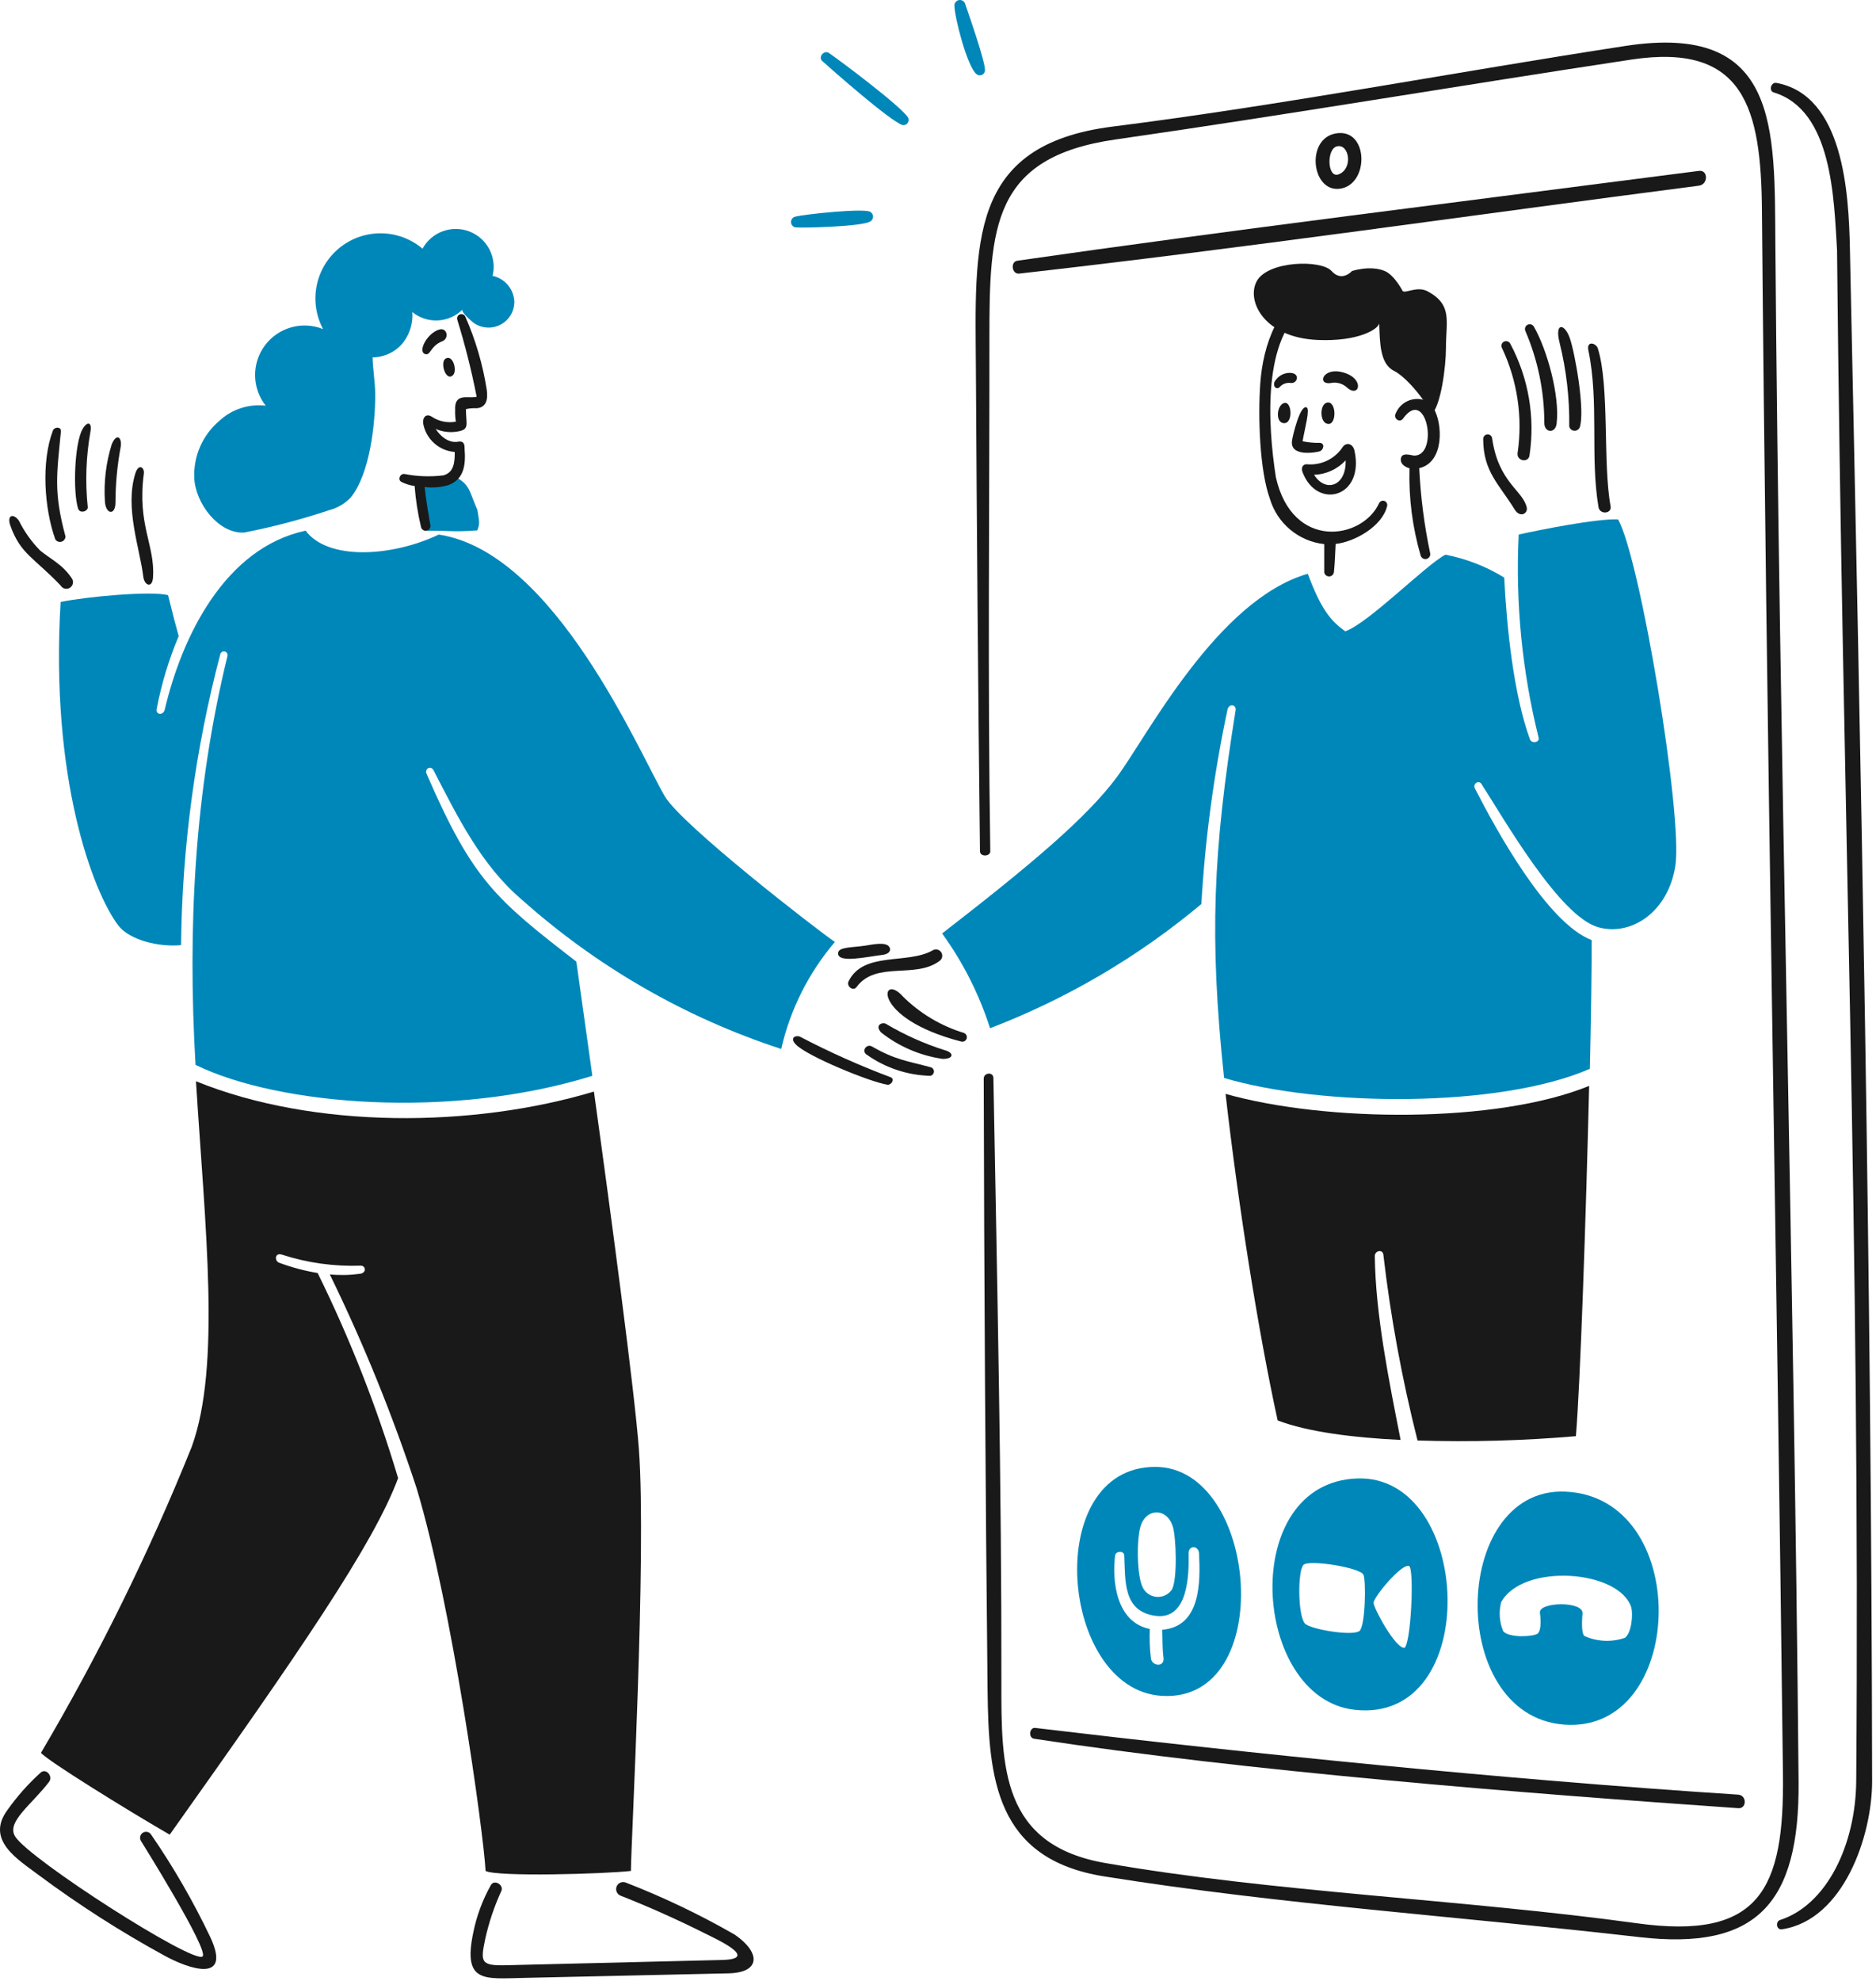 <svg width="414" height="437" viewBox="0 0 414 437" fill="none" xmlns="http://www.w3.org/2000/svg">
<path d="M97.028 72.677C94.416 73.32 92.071 77.501 93.812 78.107C95.043 78.539 94.917 76.329 97.603 75.286C99.16 74.68 98.703 72.266 97.028 72.677Z" fill="#191919"/>
<path d="M100.026 82.687C100.921 81.697 99.938 78.049 98.264 79.161C97.046 80.103 98.484 84.398 100.026 82.687Z" fill="#191919"/>
<path d="M13.381 129.168C13.578 129.503 13.899 129.746 14.274 129.845C14.65 129.943 15.049 129.888 15.384 129.692C15.72 129.495 15.963 129.174 16.061 128.799C16.16 128.423 16.105 128.024 15.908 127.688C13.841 124.495 11.149 123.349 8.856 121.447C6.966 119.526 5.392 117.318 4.193 114.905C2.978 113.143 1.452 113.602 2.289 115.964C4.524 122.233 7.43 122.94 13.381 129.168Z" fill="#191919"/>
<path d="M19.366 111.89C18.78 106.323 18.982 100.702 19.966 95.192C20.319 93.152 19.288 92.791 18.201 94.7C16.428 97.813 16.067 108.527 17.232 112.189C17.613 113.39 19.419 112.823 19.366 111.89Z" fill="#191919"/>
<path d="M14.447 118.325C11.785 108.505 12.545 104.591 13.441 95.193C13.547 94.084 12.005 94.123 11.679 94.982C9.065 101.839 9.756 112.171 12.207 118.996C12.351 119.217 12.562 119.386 12.809 119.477C13.056 119.568 13.326 119.577 13.579 119.501C13.832 119.425 14.053 119.27 14.209 119.058C14.366 118.846 14.449 118.589 14.447 118.325Z" fill="#191919"/>
<path d="M25.483 110.885C25.491 106.801 25.868 102.726 26.611 98.71C27.02 96.592 25.784 95.326 24.654 98.021C23.384 102.105 22.876 106.387 23.156 110.655C23.33 113.469 25.455 113.795 25.483 110.885Z" fill="#191919"/>
<path d="M33.77 127.386C34.252 120.247 30.234 115.855 31.744 104.468C31.918 103.145 30.595 102.109 29.858 104.468C27.498 112.025 30.857 120.941 31.619 127.209C31.856 129.164 33.597 129.872 33.77 127.386Z" fill="#191919"/>
<path d="M212.684 227.866C207.646 226.32 203.056 223.58 199.303 219.879C194.376 214.24 191.929 224.558 212.068 229.757C212.319 229.839 212.592 229.817 212.827 229.698C213.062 229.578 213.24 229.37 213.321 229.119C213.403 228.869 213.382 228.596 213.262 228.361C213.143 228.126 212.935 227.948 212.684 227.866Z" fill="#191919"/>
<path d="M208.47 231.673C203.936 230.238 199.582 228.286 195.494 225.855C194.805 225.439 192.896 226.084 194.472 227.793C198.395 230.875 203.058 232.875 207.995 233.594C210.515 233.633 210.604 232.231 208.47 231.673Z" fill="#191919"/>
<path d="M187.261 216.494C186.749 217.532 188.254 218.791 189.026 217.743C193.319 211.929 201.931 215.981 207.272 212.033C207.586 211.841 207.812 211.532 207.899 211.173C207.986 210.815 207.928 210.437 207.737 210.122C207.545 209.807 207.237 209.58 206.879 209.492C206.521 209.404 206.142 209.462 205.827 209.653C200.217 212.837 190.558 209.793 187.261 216.494Z" fill="#191919"/>
<path d="M194.736 210.656C196.131 210.497 196.772 209.71 196.252 208.894C195.499 207.704 192.513 208.37 190.969 208.611C187.932 209.071 185.054 208.873 184.957 210.252C184.785 212.611 191.474 211.028 194.736 210.656Z" fill="#191919"/>
<path d="M196.554 237.649C189.725 235.088 183.06 232.108 176.597 228.727C175.735 228.282 174.07 228.868 175.696 230.489C178.308 233.08 192.041 238.725 195.911 239.306C196.784 239.306 197.522 238.006 196.554 237.649Z" fill="#191919"/>
<path d="M205.526 235.482C200.242 234.033 197.716 233.888 192.432 230.863C191.267 230.194 190.066 231.802 191.215 232.625C195.34 235.568 200.253 237.208 205.319 237.332C205.522 237.291 205.707 237.187 205.848 237.034C205.988 236.882 206.076 236.688 206.099 236.483C206.122 236.277 206.079 236.069 205.976 235.889C205.873 235.709 205.715 235.567 205.526 235.482Z" fill="#191919"/>
<path d="M327.317 96.831C327.317 104.06 330.825 106.805 334.248 112.383C335.44 114.326 337.214 113.302 336.926 111.958C336.127 108.218 330.685 106.475 329.293 96.725C329.269 96.471 329.147 96.236 328.953 96.07C328.76 95.903 328.51 95.818 328.255 95.832C328 95.845 327.76 95.957 327.585 96.143C327.411 96.329 327.315 96.576 327.317 96.831Z" fill="#191919"/>
<path d="M343.523 93.43C344.246 87.343 341.444 77.201 338.515 72.081C338.383 71.84 338.163 71.66 337.902 71.579C337.64 71.498 337.357 71.521 337.112 71.644C336.867 71.768 336.68 71.981 336.59 72.24C336.5 72.499 336.514 72.783 336.629 73.032C339.376 79.433 340.798 86.324 340.807 93.29C340.764 95.459 343.252 95.755 343.523 93.43Z" fill="#191919"/>
<path d="M355.426 111.661C353.682 102.277 355.249 85.209 352.605 76.841C352.237 75.676 350.078 75.077 350.526 77.282C352.917 88.767 350.873 100.641 352.763 111.891C353.041 113.565 355.743 113.388 355.426 111.661Z" fill="#191919"/>
<path d="M348.617 94.277C349.85 90.645 347.576 77.829 346.411 74.549C345.247 71.269 343.028 71.103 344.174 75.608C345.671 81.65 346.388 87.859 346.306 94.084C346.364 94.335 346.5 94.562 346.695 94.731C346.89 94.9 347.134 95.002 347.391 95.024C347.648 95.045 347.905 94.984 348.125 94.85C348.346 94.716 348.518 94.515 348.617 94.277Z" fill="#191919"/>
<path d="M331.461 76.769C334.867 83.983 336.066 92.042 334.907 99.935C334.647 101.697 337.282 102.189 337.533 100.482C338.808 92.009 337.315 83.351 333.276 75.795C333.147 75.554 332.927 75.375 332.666 75.296C332.404 75.217 332.122 75.245 331.882 75.374C331.641 75.504 331.462 75.723 331.383 75.984C331.304 76.246 331.332 76.528 331.461 76.769Z" fill="#191919"/>
<path d="M316.264 70.704C311.459 61.69 299.266 60.574 290.472 63.475C281.993 66.269 278.727 76.277 278.129 84.474C277.578 92.022 277.996 103.871 280.245 110.038C281.039 112.699 282.599 115.067 284.732 116.845C286.864 118.623 289.474 119.733 292.234 120.036V126.238C292.27 126.495 292.398 126.731 292.594 126.902C292.79 127.072 293.041 127.166 293.301 127.166C293.561 127.166 293.812 127.072 294.008 126.902C294.204 126.731 294.332 126.495 294.368 126.238C294.598 124.17 294.632 122.078 294.756 119.996C298.951 119.537 304.999 116.135 306.093 111.711C306.173 111.479 306.16 111.225 306.056 111.002C305.952 110.78 305.766 110.606 305.536 110.519C305.307 110.432 305.052 110.437 304.827 110.535C304.601 110.632 304.422 110.813 304.328 111.04C300.591 119.08 285.235 121.46 281.568 105.311C279.731 93.453 278.596 74.513 288.301 67.511C293.465 63.788 309.371 62.687 314.096 72.078C316.152 77.256 316.202 83.014 314.236 88.227C313.016 87.863 311.705 87.964 310.556 88.51C309.406 89.057 308.5 90.01 308.013 91.186C307.393 92.277 308.879 93.375 309.621 92.35C314.803 85.151 317.558 100.39 312.175 100.512C311.525 100.528 309.127 99.527 309.127 101.431C309.127 102.419 310.149 103.071 311.048 103.301C310.863 109.814 311.696 116.316 313.517 122.572C313.6 122.843 313.786 123.071 314.036 123.207C314.286 123.342 314.579 123.374 314.852 123.295C315.124 123.216 315.355 123.034 315.495 122.786C315.634 122.538 315.67 122.246 315.596 121.972C314.3 115.816 313.499 109.566 313.2 103.282C318.823 101.978 318.348 93.304 316.391 90.131C317.799 88.528 320.344 78.352 316.264 70.704Z" fill="#191919"/>
<path d="M298.917 99.455C298.533 97.69 296.962 97.534 296.255 98.697C295.396 99.971 294.208 100.989 292.818 101.644C291.428 102.298 289.886 102.565 288.357 102.416C287.457 102.416 287.094 103.224 287.457 104.18C290.647 112.548 301.15 109.748 298.917 99.455ZM296.96 101.552C297.137 107.265 292.517 108.763 289.995 104.743C291.309 104.698 292.601 104.393 293.796 103.846C294.992 103.3 296.067 102.521 296.96 101.556V101.552Z" fill="#191919"/>
<path d="M293.274 93.517C295.036 93.395 294.882 88.3 292.799 88.828C291.119 89.256 291.211 93.659 293.274 93.517Z" fill="#191919"/>
<path d="M283.473 88.888C281.711 89.23 281.339 93.45 283.473 93.349C285.375 93.252 285.076 88.568 283.473 88.888Z" fill="#191919"/>
<path d="M296.389 82.147C292.025 80.911 290.555 84.828 293.534 84.527C294.185 84.37 294.864 84.375 295.512 84.541C296.161 84.707 296.758 85.03 297.253 85.48C299.936 87.929 301.349 83.555 296.389 82.147Z" fill="#191919"/>
<path d="M284.617 82.254C284.025 82.256 283.441 82.395 282.912 82.662C282.383 82.928 281.923 83.314 281.569 83.788C280.581 84.898 281.569 86.168 282.361 85.426C282.672 85.066 283.07 84.79 283.518 84.627C283.966 84.464 284.447 84.418 284.918 84.494C286.363 84.615 286.999 82.249 284.617 82.254Z" fill="#191919"/>
<path d="M291.177 99.585C292.165 99.275 292.445 97.683 291.177 97.697C289.928 97.72 288.679 97.602 287.456 97.345C287.984 94.329 289.135 90.284 288.356 89.886C286.935 89.165 285.301 95.987 285.129 97.187C284.589 100.94 290.596 99.764 291.177 99.585Z" fill="#191919"/>
<path d="M281.955 313.354C288.463 315.858 298.476 317.145 309.089 317.657C306.562 304.793 303.546 290.031 303.394 277.105C303.38 275.89 305.142 275.52 305.282 276.788C306.892 290.603 309.413 304.296 312.826 317.779C324.483 318.148 336.151 317.83 347.77 316.828C348.724 305.755 349.992 268.574 350.697 239.552C330.252 247.909 292.517 247.557 270.46 241.316C273.299 266.21 277.742 294.102 281.955 313.354Z" fill="#191919"/>
<path d="M79.468 281.002C77.254 281.311 75.011 281.359 72.786 281.144C80.239 296.416 86.64 312.179 91.944 328.323C99.754 354.168 106.719 404.294 107.16 412.738C109.664 414.078 133.394 413.409 139.231 412.738C139.231 407.062 142.702 343.05 140.993 319.704C140.074 307.258 135.02 269.263 131.067 240.806C104.498 248.794 69.361 249.147 43.249 238.532C45.276 270.885 48.79 301.371 42.296 319.21C32.914 342.5 21.799 365.054 9.045 386.682C10.386 388.359 27.592 399.024 37.449 404.737C66.01 364.537 82.473 340.631 87.855 326.086C83.213 310.531 77.274 295.393 70.101 280.832C67.195 280.35 64.344 279.588 61.585 278.558C60.545 278.167 60.602 276.233 62.254 276.793C67.841 278.599 73.7 279.416 79.567 279.21C80.739 279.18 80.969 280.786 79.468 281.002Z" fill="#191919"/>
<path d="M33.367 404.746C33.187 404.445 32.894 404.228 32.554 404.143C32.214 404.058 31.854 404.112 31.553 404.292C31.253 404.473 31.036 404.765 30.951 405.105C30.866 405.445 30.919 405.805 31.1 406.106C31.24 406.335 46.093 430.09 44.722 431.579C42.944 433.506 6.488 410.204 3.341 405.132C1.338 401.902 7.03 398.098 10.834 393.074C11.739 391.88 10.196 389.98 8.967 391.046C6.225 393.524 3.765 396.297 1.632 399.315C-3.24 405.927 3.908 410.176 8.56 413.666C17.379 420.223 26.646 426.156 36.293 431.42C41.685 434.393 51.225 437.639 46.401 427.329C42.658 419.47 38.3 411.918 33.367 404.746Z" fill="#191919"/>
<path d="M162.156 426.8C154.447 422.371 146.413 418.532 138.125 415.314C137.935 415.234 137.73 415.193 137.523 415.192C137.316 415.192 137.111 415.233 136.92 415.313C136.73 415.393 136.557 415.511 136.412 415.658C136.267 415.806 136.153 415.981 136.076 416.173C136 416.365 135.963 416.571 135.967 416.778C135.971 416.985 136.016 417.189 136.1 417.378C136.184 417.567 136.304 417.737 136.455 417.879C136.606 418.021 136.783 418.132 136.977 418.204C143.249 420.68 149.409 423.433 155.437 426.455C158.159 427.815 167.777 432.168 159.367 432.38L111.536 433.544C106 433.666 106.023 432.802 107.109 427.602C107.919 424.009 109.101 420.511 110.635 417.163C111.233 415.813 109.087 414.529 108.327 415.861C106.478 419.156 105.161 422.722 104.422 426.428C102.124 437.512 106.873 436.512 115.581 436.335L160.803 435.329C167.938 435.148 167.864 430.728 162.156 426.8Z" fill="#191919"/>
<path d="M228.217 383.577C275.129 390.756 335.953 395.589 383.596 398.897C385.519 399.03 385.516 396.041 383.596 395.911C331.706 392.543 274.75 386.722 228.447 381.188C227.177 381.043 226.86 383.368 228.217 383.577Z" fill="#191919"/>
<path d="M408.244 54.891C407.984 42.744 406.895 21.047 392.04 18.291C390.822 18.061 390.28 20.041 391.424 20.388C404.389 24.326 404.699 43.766 405.405 55.211C405.414 55.251 405.414 55.292 405.405 55.332C406.585 178.165 410.546 272.541 409.636 392.854C409.528 406.958 403.149 420.236 392.816 423.567C391.792 423.895 391.971 425.804 393.257 425.611C406.81 423.576 413.162 405.036 413.144 392.888C412.974 279.782 410.801 174.935 408.244 54.891Z" fill="#191919"/>
<path d="M294.72 29.447C288.125 30.678 289.437 42.311 295.568 41.647C302.285 40.912 302.108 28.069 294.72 29.447ZM295.038 32.286C297.753 31.636 298.676 37.2 295.426 38.456C292.892 39.437 292.676 32.852 295.038 32.286Z" fill="#191919"/>
<path d="M224.902 60.357C273.861 54.844 325.384 47.364 374.922 40.962C377.001 40.693 376.989 37.434 374.922 37.7C325.141 44.155 269.623 51.007 224.514 57.517C222.911 57.749 223.299 60.536 224.902 60.357Z" fill="#191919"/>
<path d="M391.794 53.92C391.597 28.321 392.692 4.92 358.736 10.128C321.394 15.852 282.834 23.221 245.583 27.917C213.442 31.96 215.201 53.799 215.365 81.725C215.569 116.598 215.824 150.616 216.263 187.791C216.279 189.077 218.56 188.972 218.537 187.791C217.944 149.479 218.371 111.985 218.344 74.847C218.326 50.068 218.976 34.677 246.165 30.772C284.15 25.314 322.064 18.875 360.022 13.142C384.988 9.37 388.643 23.95 388.831 46.427C389.805 161.468 392.109 276.491 393.469 391.529C393.768 416.864 388.303 428.022 361.258 424.286C322.947 419.003 281.042 417.466 243.909 410.993C220.99 406.998 220.958 389.836 220.988 371.289C221.059 328.429 220.028 281.519 219.226 237.809C219.201 236.399 217.09 236.61 217.092 237.949C217.179 281.197 217.471 328.799 217.94 372.842C218.146 392.368 219.702 410.109 243.645 413.938C282.432 420.14 321.924 422.757 361.768 427.337C387.703 430.323 397.144 419.915 396.915 393.064C395.913 279.909 392.663 166.915 391.794 53.92Z" fill="#191919"/>
<path d="M105.356 112.504C103.494 108.315 103.805 106.889 100.263 105.087C100.785 107 98.125 105.723 97.857 106.004C97.036 106.896 93.345 106.897 92.827 108.057C92.532 109.439 93.973 110.667 94.263 112.086C94.391 114.263 94.021 114.904 94.263 117.086C99.356 117.004 99.45 117.422 105.356 117.004C105.856 115.504 105.856 115.504 105.356 112.504Z" fill="#0087B9"/>
<path d="M357.08 114.586C352.408 114.356 339.608 116.931 335.147 117.919C334.416 132.985 335.895 148.076 339.537 162.713C339.858 163.804 338 164.108 337.632 163.101C333.991 153.132 332.485 138.152 331.956 127.415C327.969 124.966 323.573 123.254 318.98 122.362C314.643 124.617 302.001 137.488 296.872 139.269C293.75 137.029 291.589 134.578 288.602 126.574C268.592 132.356 253.183 162.364 246.5 171.392C239.818 180.42 227.301 190.917 207.908 205.929C212.522 212.291 216.093 219.348 218.487 226.833C235.436 220.337 251.193 211.079 265.119 199.435C265.953 185.008 267.883 170.664 270.891 156.529C271.199 155.117 272.959 155.401 272.655 156.793C267.701 187.823 266.837 206.687 270.129 237.807C291.586 244.17 331.003 244.468 350.859 235.778C351.124 223.578 351.282 213.211 351.248 207.393C341.34 203.584 330.07 182.88 325.471 173.896C324.975 172.926 326.321 172.005 326.916 172.926C331.885 180.592 344.106 202.144 352.711 204.556C360.027 206.605 368.168 201.135 369.724 190.979C371.41 180.068 361.98 123.225 357.08 114.586Z" fill="#0087B9"/>
<path d="M146.746 175.722C141.233 166.446 122.52 121.824 96.833 117.928C86.266 122.936 72.275 123.607 67.444 117.064C49.602 120.901 40.142 140.433 36.352 156.566C36.033 157.924 34.218 157.694 34.588 156.32C35.639 150.834 37.265 145.474 39.437 140.328C38.872 138.336 38.148 135.621 37.092 131.302C33.416 130.296 18.896 131.638 13.378 132.8C11.042 171.587 20.421 196.603 26.081 204.133C28.47 207.312 34.898 208.982 39.956 208.498C40.185 186.831 43.093 165.275 48.614 144.322C48.666 144.112 48.798 143.931 48.983 143.819C49.168 143.707 49.391 143.672 49.601 143.724C49.811 143.775 49.992 143.908 50.104 144.093C50.216 144.278 50.251 144.5 50.199 144.711C42.915 174.532 41.385 204.436 43.147 234.917C61.591 243.945 99.794 246.959 130.719 237.331C129.221 226.578 127.934 217.498 127.192 212.139C109.364 198.356 104.334 194.17 94.153 170.742C93.64 169.561 95.088 168.785 95.687 169.947C100.971 180.195 106.231 190.879 115.082 198.404C131.696 213.255 151.214 224.494 172.398 231.409C174.386 222.7 178.451 214.6 184.247 207.802C180.102 204.981 150.485 182.023 146.746 175.722Z" fill="#0087B9"/>
<path d="M254.944 323.599C229.82 323.599 233.79 372.652 256.322 374.111C281.956 375.771 277.794 323.599 254.944 323.599ZM251.79 336.435C253.123 332.647 257.572 332.608 258.842 336.858C259.548 339.219 259.865 348.213 258.647 350.627C258.289 351.164 257.799 351.599 257.224 351.89C256.648 352.181 256.007 352.318 255.363 352.288C254.719 352.258 254.093 352.061 253.547 351.718C253.001 351.375 252.553 350.896 252.247 350.328C250.853 347.822 250.756 339.364 251.79 336.435ZM256.479 359.531C256.584 361.575 256.479 363.532 256.761 365.682C257.044 367.832 254.329 367.605 254.005 365.949C253.733 363.762 253.645 361.556 253.74 359.354C246.229 357.856 245.39 348.557 246.089 343.134C246.213 342.164 248.046 342.024 248.099 343.134C248.361 348.647 247.763 355.476 254.974 356.457C262.185 357.438 262.405 347.521 262.309 342.688C262.272 340.82 264.509 340.926 264.606 342.688C264.918 349.076 264.994 358.86 256.479 359.531Z" fill="#0087B9"/>
<path d="M299.584 326.153C273.137 326.989 276.247 374.547 298.844 377.177C327.377 380.497 325.024 325.351 299.584 326.153ZM299.99 359.811C298.35 361.01 288.989 359.386 287.949 358.136C286.38 356.248 286.361 346.375 287.684 345.194C289.008 344.013 300.162 345.831 300.888 347.381C301.479 348.638 301.348 358.867 299.956 359.88L299.99 359.811ZM309.845 363.512C307.888 363.512 303.146 354.822 303.128 353.586C303.11 352.35 309.264 344.912 310.938 345.458C312.19 345.952 311.345 363.53 309.81 363.583L309.845 363.512Z" fill="#0087B9"/>
<path d="M345.426 329.062C319.824 327.973 319.101 380.148 346.464 380.518C372.259 380.855 373.228 330.247 345.426 329.062ZM360.006 354.732C360.376 355.931 360.128 360.199 358.595 361.309C355.667 362.325 352.461 362.18 349.637 360.905C348.865 360.229 349.177 356.568 349.23 355.984C349.536 353.133 339.534 353.375 339.835 355.755C340.136 358.134 339.973 359.949 339.288 360.411C338.298 361.077 333.116 361.362 331.758 359.899C330.889 357.86 330.722 355.59 331.282 353.446C336.042 344.737 357.518 346.27 360.038 354.732H360.006Z" fill="#0087B9"/>
<path d="M182.959 11.706C181.852 10.943 180.494 12.602 181.461 13.47C183.855 15.62 196.094 26.41 199.092 27.575C199.306 27.63 199.532 27.621 199.742 27.55C199.952 27.48 200.137 27.35 200.275 27.177C200.413 27.004 200.498 26.794 200.519 26.574C200.541 26.353 200.498 26.131 200.396 25.934C198.703 23.332 185.559 13.502 182.959 11.706Z" fill="#0087B9"/>
<path d="M217.367 15.611C217.548 13.852 213.65 2.8 212.924 0.662C212.802 0.426 212.606 0.236 212.367 0.121C212.127 0.006 211.857 -0.028 211.596 0.024C211.336 0.075 211.099 0.21 210.922 0.408C210.744 0.606 210.636 0.856 210.613 1.121C210.634 3.889 213.434 14.52 215.41 16.282C215.562 16.436 215.754 16.544 215.964 16.593C216.174 16.642 216.394 16.631 216.599 16.561C216.803 16.491 216.984 16.365 217.12 16.197C217.255 16.029 217.341 15.826 217.367 15.611Z" fill="#0087B9"/>
<path d="M192.04 46.726C190.524 45.897 177.512 47.255 175.397 47.82C175.144 47.904 174.927 48.069 174.777 48.289C174.627 48.509 174.553 48.772 174.567 49.038C174.581 49.303 174.681 49.557 174.853 49.761C175.025 49.964 175.259 50.105 175.519 50.163C177 50.324 190.558 50.004 192.127 48.805C192.301 48.69 192.443 48.531 192.538 48.345C192.633 48.158 192.679 47.95 192.67 47.741C192.661 47.532 192.599 47.329 192.488 47.151C192.378 46.973 192.223 46.827 192.04 46.726Z" fill="#0087B9"/>
<path d="M277.356 62.004C279.856 57.504 291.575 57.243 293.856 59.79C296.137 62.338 298.356 59.79 298.356 59.79C298.356 59.79 302.407 58.444 305.594 59.79C307.761 60.705 309.594 64.29 309.594 64.29C310.428 64.624 312.874 63.079 315.094 64.29C320.595 67.291 319.094 70.791 319.094 76.79C319.094 80.791 318.023 89.504 315.856 91.504C315.523 89.671 310.795 83.391 307.595 81.791C304.488 80.237 304.518 75.462 304.37 71.373C304.008 72.733 299.578 75.368 290.856 75.004C278.856 74.504 274.986 66.272 277.356 62.004Z" fill="#191919"/>
<path d="M105.173 90.061C107.413 89.903 107.7 87.962 107.413 85.97C106.543 80.416 104.955 75 102.688 69.856C102.586 69.633 102.403 69.458 102.176 69.367C101.949 69.276 101.696 69.276 101.469 69.367C101.242 69.457 101.059 69.632 100.957 69.855C100.856 70.077 100.843 70.33 100.923 70.561C102.61 76.02 104.01 81.564 105.12 87.169C105.205 87.594 105.244 87.558 104.803 87.61C103.002 87.826 100.25 86.79 100.439 90.45C100.411 91.31 100.464 92.172 100.597 93.022C98.763 93.36 96.87 92.974 95.314 91.947C93.998 91.068 93.109 92.177 93.444 93.712C93.797 95.322 94.66 96.775 95.906 97.855C97.151 98.935 98.712 99.584 100.356 99.705C100.356 101.839 100.25 104.237 97.829 104.871C94.987 105.222 92.108 105.121 89.298 104.572C88.314 104.391 87.632 105.836 88.627 106.334C89.531 106.781 90.501 107.079 91.501 107.217C91.728 110.239 92.194 113.239 92.893 116.189C92.915 116.335 92.968 116.474 93.047 116.598C93.126 116.721 93.231 116.828 93.353 116.909C93.476 116.99 93.614 117.045 93.759 117.07C93.904 117.095 94.052 117.09 94.195 117.054C94.338 117.019 94.472 116.954 94.588 116.864C94.704 116.774 94.8 116.66 94.871 116.531C94.941 116.402 94.983 116.259 94.995 116.112C95.007 115.966 94.988 115.818 94.939 115.679C94.514 113.035 93.986 110.23 93.722 107.446C95.495 107.659 97.292 107.509 99.005 107.005C102.531 105.664 102.777 102.314 102.531 99.071C102.531 98.294 102.531 97.201 101.121 97.431C101.121 97.431 98.475 98.173 96.148 94.628C97.521 95.221 99.027 95.44 100.512 95.262C103.845 94.856 102.821 93.776 102.821 90.254C103.592 90.083 104.384 90.018 105.173 90.061Z" fill="#191919"/>
<path d="M102.075 68.29C101.608 68.758 104.154 70.961 104.513 71.214C105.365 71.821 106.367 72.182 107.41 72.256C108.453 72.331 109.497 72.116 110.426 71.636C111.355 71.157 112.134 70.43 112.678 69.537C113.221 68.643 113.508 67.617 113.506 66.571C113.455 65.221 112.955 63.926 112.086 62.891C111.217 61.856 110.028 61.14 108.707 60.856C109.19 58.884 108.939 56.803 108.001 55.003C107.062 53.202 105.501 51.804 103.608 51.07C101.715 50.336 99.62 50.315 97.713 51.012C95.806 51.709 94.218 53.076 93.244 54.858C90.692 52.703 87.469 51.505 84.128 51.469C80.788 51.434 77.54 52.563 74.942 54.662C72.344 56.762 70.559 59.701 69.894 62.974C69.228 66.248 69.723 69.651 71.295 72.598C69.061 71.7 66.593 71.564 64.275 72.212C61.956 72.861 59.916 74.257 58.473 76.184C57.03 78.112 56.264 80.462 56.294 82.869C56.324 85.277 57.149 87.607 58.64 89.497C56.788 89.277 54.911 89.463 53.139 90.044C51.367 90.625 49.743 91.586 48.381 92.86C46.575 94.392 45.139 96.315 44.184 98.483C43.229 100.65 42.779 103.007 42.867 105.374C43.094 111.054 48.261 117.815 53.899 117.48C60.239 116.241 66.492 114.596 72.621 112.555C74.444 112.083 76.1 111.112 77.401 109.751C81.695 104.451 82.817 93.278 82.805 87.097C82.805 84.322 82.279 81.577 82.227 78.838C83.554 78.826 84.861 78.513 86.049 77.923C87.237 77.332 88.275 76.48 89.085 75.429C90.486 73.534 91.162 71.2 90.989 68.849C92.583 70.135 94.594 70.789 96.639 70.686C98.684 70.583 100.619 69.73 102.075 68.29Z" fill="#0087B9"/>
</svg>

